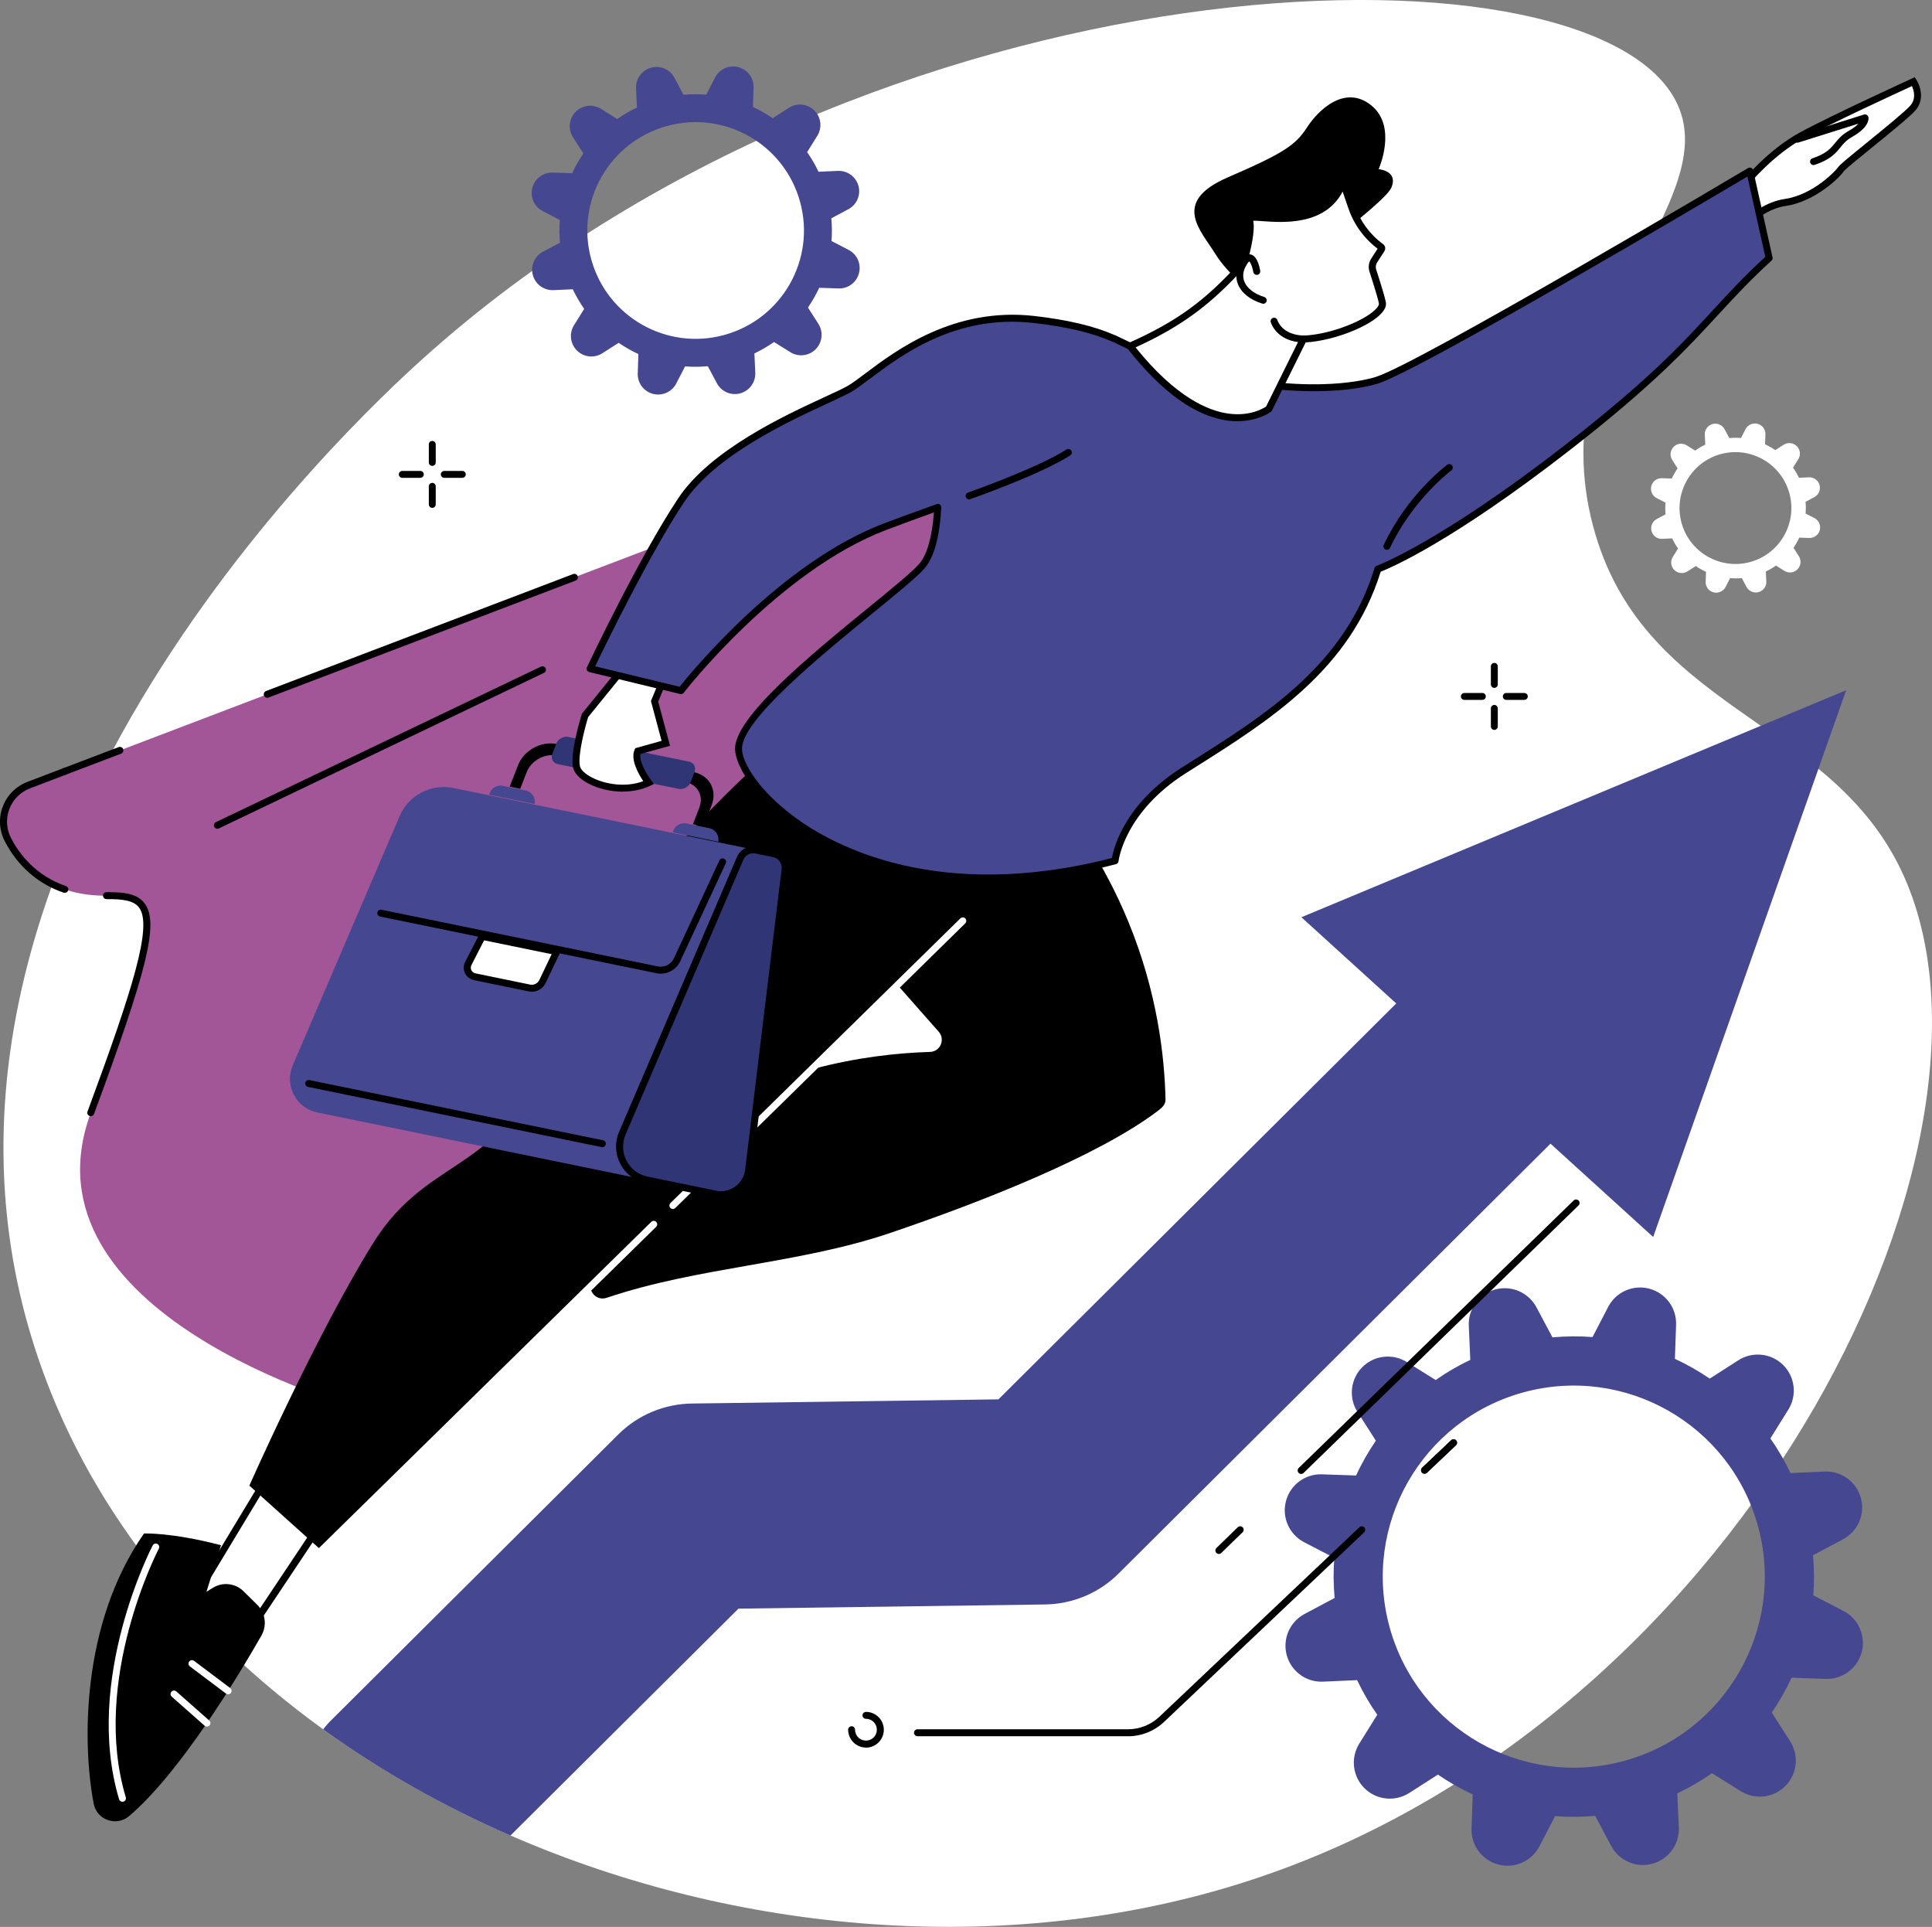 <?xml version="1.0" encoding="UTF-8"?>
<svg xmlns="http://www.w3.org/2000/svg" id="Layer_2" viewBox="0 0 329.75 328.81">
  <rect x="0" y="0" width="329.75" height="328.81" fill="#808080" stroke="none"/>
  <defs>
    <style>.cls-1{fill:#a25597;}.cls-1,.cls-2,.cls-3,.cls-4,.cls-5{stroke-width:0px;}.cls-3{fill:#303575;}.cls-4{fill:#fff;}.cls-5{fill:#454790;}</style>
  </defs>
  <g id="Layer_1-2">
    <path class="cls-4" d="m271.93,89.87c-9.25-34.56,23.27-55.62,13.97-72.88-15.58-28.9-136.63-25.11-213.67,44.16-12.07,10.85-94.47,87.52-65.51,171.19,26.2,75.7,128.93,114.93,208.4,87.94,83.89-28.5,131.8-127.36,108.93-172.67-12.73-25.23-43.83-26.75-52.12-57.75Z"></path>
    <path class="cls-5" d="m317.61,255.62h0c-.76-2.77-3.33-4.64-6.2-4.51l-5.81.26c-.99-2.09-2.14-4.06-3.44-5.91l3.07-4.92c1.52-2.44,1.15-5.6-.89-7.62h0c-2.04-2.02-5.21-2.35-7.63-.81l-4.9,3.14c-1.88-1.29-3.87-2.42-5.94-3.38l.2-5.82c.1-2.87-1.8-5.42-4.58-6.15h0c-2.78-.73-5.69.57-7.01,3.11l-2.67,5.15c-2.25-.18-4.54-.16-6.84.05l-2.73-5.13c-1.35-2.53-4.27-3.8-7.04-3.04h0c-2.77.76-4.64,3.33-4.51,6.2l.26,5.81c-2.09.99-4.06,2.14-5.91,3.44l-4.92-3.07c-2.44-1.52-5.6-1.15-7.62.89h0c-2.02,2.04-2.35,5.21-.81,7.63l3.14,4.9c-1.29,1.88-2.42,3.87-3.38,5.94l-5.82-.2c-2.87-.1-5.42,1.8-6.15,4.58h0c-.73,2.78.57,5.69,3.11,7.01l5.15,2.67c-.18,2.25-.16,4.54.05,6.84l-5.13,2.73c-2.53,1.35-3.8,4.27-3.04,7.04h0c.76,2.77,3.33,4.64,6.2,4.51l5.81-.26c.99,2.09,2.14,4.06,3.44,5.91l-3.07,4.92c-1.52,2.44-1.15,5.6.89,7.62h0c2.04,2.02,5.21,2.35,7.63.81l4.9-3.14c1.88,1.29,3.87,2.42,5.94,3.38l-.2,5.82c-.1,2.87,1.8,5.42,4.58,6.15h0c2.78.73,5.69-.57,7.01-3.11l2.67-5.15c2.25.18,4.54.16,6.84-.05l2.73,5.13c1.35,2.53,4.27,3.8,7.04,3.04h0c2.77-.76,4.64-3.33,4.51-6.2l-.26-5.81c2.09-.99,4.06-2.14,5.91-3.44l4.92,3.07c2.44,1.52,5.6,1.15,7.62-.89h0c2.02-2.04,2.35-5.21.81-7.63l-3.14-4.9c1.29-1.88,2.42-3.87,3.38-5.94l5.82.2c2.87.1,5.42-1.8,6.15-4.58h0c.73-2.78-.57-5.69-3.11-7.01l-5.15-2.67c.18-2.25.16-4.54-.05-6.84l5.13-2.73c2.53-1.35,3.8-4.27,3.04-7.04Zm-40.39,44.86c-17.36,4.75-35.29-5.47-40.05-22.83-4.75-17.36,5.47-35.29,22.83-40.05,17.36-4.75,35.29,5.47,40.05,22.83,4.75,17.36-5.47,35.29-22.83,40.05Z"></path>
    <path class="cls-5" d="m146.52,31.72h0c-.43-1.57-1.89-2.63-3.52-2.56l-3.29.15c-.56-1.18-1.22-2.3-1.95-3.35l1.74-2.79c.86-1.38.65-3.18-.51-4.32h0c-1.16-1.15-2.95-1.34-4.33-.46l-2.78,1.78c-1.07-.73-2.19-1.37-3.37-1.92l.11-3.3c.06-1.63-1.02-3.08-2.6-3.49h0c-1.57-.41-3.23.32-3.97,1.77l-1.51,2.92c-1.28-.1-2.58-.09-3.88.03l-1.55-2.91c-.76-1.44-2.42-2.15-3.99-1.72h0c-1.57.43-2.63,1.89-2.56,3.52l.15,3.29c-1.18.56-2.3,1.22-3.35,1.95l-2.79-1.74c-1.38-.86-3.18-.65-4.32.51h0c-1.14,1.16-1.34,2.95-.46,4.33l1.78,2.78c-.73,1.07-1.37,2.19-1.92,3.37l-3.3-.11c-1.63-.06-3.08,1.02-3.49,2.6h0c-.41,1.58.32,3.23,1.77,3.97l2.92,1.51c-.1,1.28-.09,2.58.03,3.88l-2.91,1.55c-1.44.76-2.15,2.42-1.72,3.99h0c.43,1.57,1.89,2.63,3.52,2.56l3.29-.15c.56,1.18,1.22,2.3,1.95,3.35l-1.74,2.79c-.86,1.38-.65,3.18.51,4.32h0c1.16,1.15,2.95,1.34,4.33.46l2.78-1.78c1.07.73,2.19,1.37,3.37,1.92l-.11,3.3c-.06,1.63,1.02,3.08,2.6,3.49h0c1.57.41,3.23-.32,3.97-1.77l1.51-2.92c1.28.1,2.58.09,3.88-.03l1.55,2.91c.77,1.44,2.42,2.15,3.99,1.72h0c1.57-.43,2.63-1.89,2.56-3.52l-.15-3.29c1.18-.56,2.3-1.22,3.35-1.95l2.79,1.74c1.38.86,3.18.65,4.32-.51h0c1.14-1.16,1.34-2.95.46-4.33l-1.78-2.78c.73-1.07,1.37-2.19,1.92-3.37l3.3.11c1.63.06,3.08-1.02,3.49-2.6h0c.41-1.58-.32-3.23-1.77-3.98l-2.92-1.51c.1-1.28.09-2.58-.03-3.88l2.91-1.55c1.44-.77,2.15-2.42,1.72-3.99Zm-22.91,25.44c-9.85,2.7-20.01-3.1-22.71-12.95-2.7-9.85,3.1-20.01,12.95-22.71,9.85-2.7,20.01,3.1,22.71,12.95,2.7,9.85-3.1,20.01-12.95,22.71Z"></path>
    <polygon class="cls-5" points="282.16 211.08 222.12 156.52 315.1 117.78 282.16 211.08"></polygon>
    <path class="cls-5" d="m269.51,165.24c-7.09-6.79-18.47-6.68-25.42.24l-73.68,73.31-52.28.71c-4.74.06-9.26,1.95-12.58,5.26l-49,48.76c-.51.5-.97,1.03-1.4,1.58,9.82,7.09,20.58,13.16,31.97,18.12l38.92-38.72,52.28-.71c4.74-.06,9.26-1.95,12.58-5.26l78.86-78.47c6.95-6.92,6.84-18.03-.24-24.82Z"></path>
    <path class="cls-1" d="m4.92,133.97L195.05,61.57,60.55,240.09s-57.76-15.86-45.05-50.21c12.71-34.36,11.86-37.1,2.68-37.04-9.07.07-14.21-4.5-16.85-9.59-1.83-3.53-.13-7.86,3.59-9.28Z"></path>
    <path class="cls-2" d="m45.62,119.07c-.24,0-.47-.15-.56-.38-.12-.31.04-.65.34-.77l52.42-19.96c.31-.12.65.04.77.34.12.31-.04.65-.34.77l-52.42,19.96c-.07.03-.14.04-.21.04Z"></path>
    <path class="cls-2" d="m11.06,132.22c-.24,0-.47-.15-.56-.38-.12-.31.04-.65.34-.77l9.41-3.58c.31-.12.65.04.77.34.12.31-.04.65-.34.77l-9.41,3.58c-.07.03-.14.04-.21.04Z"></path>
    <path class="cls-2" d="m11.06,152.36c-.06,0-.13-.01-.19-.03-4.38-1.49-7.86-4.54-10.07-8.81-.94-1.82-1.06-3.96-.33-5.88.74-1.95,2.28-3.49,4.23-4.23l6.15-2.34c.31-.12.65.04.77.34.12.31-.04.65-.34.77l-6.15,2.34c-1.63.62-2.92,1.91-3.54,3.54-.61,1.6-.51,3.39.27,4.91,1.44,2.78,4.24,6.47,9.4,8.23.31.11.48.44.37.75-.08.25-.32.4-.56.4Z"></path>
    <path class="cls-2" d="m15.5,190.47c-.07,0-.14-.01-.21-.04-.31-.11-.47-.46-.35-.76,7.77-21,11.07-31.56,8.84-34.74-.9-1.28-2.81-1.52-5.6-1.5-.33,0-.6-.26-.6-.59,0-.33.26-.6.59-.6,3.17-.03,5.39.3,6.58,2.01,2.34,3.34.47,11.04-8.7,35.83-.09.24-.32.39-.56.39Z"></path>
    <path class="cls-2" d="m37.11,141.42c-.22,0-.43-.12-.54-.34-.14-.3-.02-.65.28-.79l55.48-26.54c.3-.14.65-.02.79.28.14.3.02.65-.28.79l-55.48,26.54c-.08.04-.17.06-.26.06Z"></path>
    <path class="cls-2" d="m178.03,134.09c.3.12.56.32.77.56,4.23,4.99,9.63,12.52,13.8,22.67,4.97,12.11,6.16,23.01,6.33,30.3.02.91-.68,1.47-1.41,2.02-10.2,7.67-29.95,15.46-45.66,20.78-15.62,5.29-32.72,5.76-48.34,11.05-1.03.35-2.15-.16-2.57-1.15-1.52-3.58-3.04-7.16-4.56-10.74-.33-.77-.16-1.66.43-2.26,7.11-7.3,21.11-19.42,42.14-24.96,7.28-1.92,14-2.68,19.78-2.86,1.75-.05,2.64-2.13,1.48-3.44l-12.7-14.4c-.73-.83-.67-2.09.14-2.85,0,0,.01-.01.02-.02,14.25-13.36,16.35-24.33,24.45-25.55,1.3-.2,3.3-.22,5.91.85Z"></path>
    <polygon class="cls-4" points="54.41 260.51 39.92 282.22 33.6 272.04 46.44 250.76 54.41 260.51"></polygon>
    <path class="cls-2" d="m39.92,282.82s0,0,0,0c-.2,0-.39-.11-.5-.28l-6.32-10.18c-.12-.19-.12-.43,0-.62l12.84-21.28c.1-.17.27-.27.47-.29.19-.01.38.07.5.22l7.98,9.75c.17.2.18.49.03.71l-14.49,21.71c-.11.17-.3.26-.49.26Zm-5.63-10.78l5.64,9.08,13.73-20.58-7.16-8.76-12.22,20.25Z"></path>
    <path class="cls-2" d="m44.63,279.08c-3.9,6.79-13.7,23.22-22.58,30.81-2.16,1.85-5.53.69-6.06-2.11-1.92-10.02-2.22-30.62,8.59-46.1,0,0,4.64-.22,13.14,2l-2.48,7.94,1.11-.68c1.67-1.03,3.83-.78,5.22.6l2.33,2.3c1.41,1.38,1.7,3.54.72,5.25Z"></path>
    <path class="cls-4" d="m20.9,307.46c-.26,0-.49-.17-.57-.42-6.15-20.44,5.61-43.1,5.73-43.33.15-.29.51-.4.8-.25.29.15.4.51.25.8-.12.22-11.65,22.46-5.64,42.43.09.31-.08.65-.4.74-.06.02-.11.03-.17.03Z"></path>
    <path class="cls-4" d="m38.94,289.12c-.12,0-.25-.04-.36-.12l-6.17-4.64c-.26-.2-.32-.57-.12-.83.2-.26.57-.32.83-.12l6.17,4.64c.26.2.32.57.12.83-.12.16-.3.24-.48.24Z"></path>
    <path class="cls-4" d="m35.31,294.63c-.14,0-.28-.05-.39-.15l-5.61-4.96c-.25-.22-.27-.59-.05-.84s.59-.27.84-.05l5.61,4.96c.25.22.27.59.05.84-.12.13-.28.2-.45.2Z"></path>
    <path class="cls-2" d="m42.56,253.51l12.31,11.06,129.12-126.72s-27.16-22.22-56.06-6.14c0,0-26.29,23.65-33.96,46.3-7.67,22.65-20.56,18.46-30.31,34.16-9.75,15.7-21.1,41.34-21.1,41.34Z"></path>
    <path class="cls-4" d="m128.69,192.72c-.15,0-.31-.06-.42-.18-.23-.23-.23-.61,0-.84l35.64-34.98c.23-.23.61-.23.84,0,.23.23.23.61,0,.84l-35.64,34.98c-.12.11-.27.17-.42.17Z"></path>
    <path class="cls-4" d="m114.85,206.31c-.15,0-.31-.06-.42-.18-.23-.23-.23-.61,0-.84l5.88-5.77c.23-.23.61-.23.84,0,.23.23.23.61,0,.84l-5.88,5.77c-.12.11-.27.17-.42.17Z"></path>
    <path class="cls-4" d="m54.87,265.17c-.15,0-.31-.06-.42-.18-.23-.23-.23-.61,0-.84l56.71-55.65c.23-.23.61-.23.84,0,.23.23.23.61,0,.84l-56.71,55.65c-.12.11-.27.17-.42.17Z"></path>
    <path class="cls-4" d="m297.62,31.56s4.38-5.45,9.8-8.4c5.42-2.95,19.17-9.23,19.17-9.23,0,0,1.66,2.53-.11,4.52-1.77,1.99-11.79,9.69-12.25,10.42-.46.73-4.52,4.94-9.5,5.68-4.97.74-8.3,5.39-8.3,5.39l1.19-8.37Z"></path>
    <path class="cls-2" d="m295.5,42.26l1.56-10.94.1-.13c.18-.23,4.52-5.58,9.98-8.55,5.37-2.93,19.07-9.18,19.2-9.25l.46-.21.28.43c.66,1.01,1.47,3.4-.17,5.24-1.01,1.13-4.48,3.95-7.55,6.44-2.06,1.67-4.39,3.57-4.65,3.91-.62.99-4.85,5.19-9.91,5.94-4.67.69-7.87,5.1-7.9,5.15l-1.42,1.98Zm2.69-10.45l-.89,6.2c1.47-1.49,4.04-3.57,7.34-4.06,4.92-.73,8.8-4.95,9.08-5.41.23-.38,1.53-1.45,4.9-4.19,2.88-2.34,6.46-5.25,7.41-6.31,1.06-1.19.62-2.63.3-3.35-2.53,1.16-13.87,6.39-18.62,8.98-4.8,2.62-8.84,7.31-9.52,8.13Z"></path>
    <path class="cls-2" d="m309.53,28.17c-.25,0-.48-.16-.56-.4-.11-.31.06-.65.37-.75,2.38-.8,3.1-1.68,3.86-2.61.57-.69,1.15-1.41,2.34-2.08.83-.47,1.35-.89,1.66-1.23l-10.24,3.22c-.31.1-.65-.08-.75-.39-.1-.31.08-.65.39-.75l11.53-3.63c.16-.05.34-.03.49.06.15.09.25.24.28.41.05.27.13,1.7-2.78,3.34-1,.56-1.49,1.16-2.01,1.8-.84,1.02-1.7,2.07-4.4,2.98-.06.02-.13.03-.19.03Z"></path>
    <path class="cls-5" d="m190.32,146.88s.86-8.56,11.81-15.48c13.54-8.56,27.8-17.08,33.05-34.3,0,0,10.49-3.75,32.26-20.66,21.77-16.91,23.72-22.54,34.52-32.41l-3.3-14.84s-56.46,33.54-63.7,35.71c-7.24,2.17-25.57,2.4-44.55-7.02-8.07-4.01-30.64,18.63-30.64,18.63,0,0,1.76,15.27-2.41,20.09-4.18,4.82-31.63,23.93-31.3,31.28.32,7.35,22.16,30.02,64.27,19Z"></path>
    <path class="cls-5" d="m89.72,134.89l-3.91-.8c-1.06-.22-2.09.46-2.31,1.52l7.74,1.59c.22-1.06-.46-2.09-1.52-2.31Z"></path>
    <path class="cls-5" d="m121.06,141.32l-3.91-.8c-1.06-.22-2.09.46-2.31,1.52l7.74,1.59c.22-1.06-.46-2.09-1.52-2.31Z"></path>
    <path class="cls-2" d="m120.06,141.01l1.4-3.61c.99-2.56-.36-5.08-3.01-5.63l-23.45-4.81c-2.66-.54-5.61,1.09-6.6,3.66l-1.4,3.61,1.79.37,1.09-2.81c.77-2,3.07-3.27,5.14-2.85l22,4.51c2.07.42,3.12,2.38,2.34,4.38l-1.09,2.81,1.79.37Z"></path>
    <path class="cls-3" d="m117.6,129.97l-20.6-4.22c-.83-.17-1.75.34-2.06,1.14l-.67,1.74c-.31.8.11,1.59.94,1.76l20.6,4.22c.83.17,1.75-.34,2.06-1.14l.67-1.74c.31-.8-.11-1.59-.94-1.76Z"></path>
    <path class="cls-5" d="m114.39,202.18l-60.24-12.35c-3.62-.74-5.64-4.62-4.19-8.01l18.25-42.55c1.53-3.58,5.37-5.59,9.19-4.8l51.67,10.59-14.68,57.12Z"></path>
    <path class="cls-3" d="m122.1,203.76l-11.69-2.4c-3.62-.74-5.64-4.62-4.19-8.01l20.1-46.87c.46-1.07,1.6-1.66,2.74-1.43l3.01.62c1.25.26,2.09,1.42,1.93,2.69l-6.23,51.32c-.33,2.75-2.95,4.64-5.67,4.08Z"></path>
    <path class="cls-2" d="m123.05,204.45c-.36,0-.71-.04-1.07-.11h0l-11.69-2.4c-1.9-.39-3.5-1.6-4.4-3.32-.9-1.72-.98-3.73-.21-5.51l20.1-46.87c.57-1.32,2-2.07,3.4-1.78l3.01.62c1.54.32,2.59,1.78,2.41,3.34l-6.23,51.32c-.18,1.48-.97,2.82-2.18,3.69-.91.66-2.01,1.01-3.13,1.01Zm-.83-1.27c1.15.24,2.31-.01,3.26-.7.95-.69,1.56-1.71,1.7-2.87l6.23-51.32c.12-.95-.53-1.84-1.46-2.03l-3.01-.62c-.86-.18-1.73.28-2.07,1.08l-20.1,46.87c-.62,1.45-.56,3.09.17,4.49.73,1.4,2.04,2.39,3.59,2.7l11.69,2.4Z"></path>
    <path class="cls-2" d="m112.79,166.15c-.25,0-.5-.02-.75-.08l-47.17-9.67c-.32-.07-.53-.38-.46-.7.07-.32.38-.53.7-.46l47.17,9.67c1.13.23,2.26-.34,2.75-1.39l7.76-16.7c.14-.3.49-.43.79-.29.3.14.43.49.29.79l-7.76,16.7c-.61,1.32-1.92,2.13-3.32,2.13Z"></path>
    <path class="cls-4" d="m95.03,162.38l-2.41,5.06c-.4.86-1.33,1.33-2.26,1.14l-9.34-1.92c-1.02-.21-1.56-1.33-1.08-2.25l2.38-4.64,12.72,2.61Z"></path>
    <path class="cls-2" d="m90.77,169.22c-.18,0-.36-.02-.54-.05l-9.34-1.92c-.67-.14-1.22-.57-1.52-1.18-.3-.62-.29-1.32.02-1.92l2.38-4.64c.12-.24.39-.36.65-.31l12.72,2.61c.18.04.33.15.41.32.08.16.08.36,0,.52l-2.41,5.06c-.44.94-1.37,1.52-2.38,1.52Zm-8.14-8.77l-2.17,4.24c-.14.27-.14.59-.01.87.13.28.38.47.68.53l9.34,1.92c.66.14,1.32-.2,1.6-.81l2.09-4.38-11.53-2.36Z"></path>
    <path class="cls-2" d="m102.8,195.75s-.08,0-.12-.01l-50.11-10.27c-.32-.07-.53-.38-.46-.7s.38-.53.7-.46l50.11,10.27c.32.07.53.38.46.7-.06.28-.31.48-.58.48Z"></path>
    <path class="cls-4" d="m107.23,112.99l-7.38,9.1s-1.94,6.22-1.46,8.72c.48,2.5,7.31,5.12,12.31,2.76,0,0-2.69-3.56-1.85-5.39l4.79-1.33-1.92-7.17,1.92-4.62-6.41-2.07Z"></path>
    <path class="cls-2" d="m106.3,135.09c-2.15,0-4.22-.54-5.76-1.33-1.57-.8-2.54-1.81-2.74-2.84-.5-2.62,1.4-8.75,1.48-9.01l.03-.11,7.71-9.5,7.41,2.39-2.09,5.03,2.02,7.54-5.05,1.4c-.25,1.18.97,3.36,1.86,4.54l.44.58-.66.31c-1.47.7-3.08.98-4.65.98Zm-5.92-12.71c-.55,1.78-1.77,6.43-1.41,8.32.12.65.91,1.39,2.11,2,2.24,1.14,5.72,1.72,8.71.6-.79-1.19-2.24-3.72-1.47-5.38l.12-.25,4.48-1.25-1.82-6.8,1.75-4.21-5.4-1.75-7.05,8.69Z"></path>
    <path class="cls-5" d="m195.05,61.57s-1.88-5.17-18.56-7.06c-16.68-1.9-27.3,9.49-31.54,11.87-4.24,2.39-21.92,8.81-28.67,18.95-6.75,10.14-15.54,28.76-15.54,28.76l15.51,3.75s16.05-20.85,34.87-27.99c18.82-7.14,43.94-14,43.94-28.28Z"></path>
    <path class="cls-2" d="m168.56,150.44c-4.1,0-8.08-.35-11.91-1.04-10.39-1.87-17.51-5.91-21.65-8.96-6.42-4.73-9.41-9.71-9.54-12.54-.24-5.44,13.09-16.31,22.82-24.25,3.97-3.24,7.4-6.04,8.62-7.45,1.33-1.54,2.19-4.56,2.5-8.76l-.28.1c-2.72.98-5.3,1.91-7.81,2.87-18.45,7-34.45,27.59-34.61,27.8-.14.19-.38.27-.61.22l-15.51-3.75c-.17-.04-.32-.16-.4-.32s-.08-.35,0-.51c.09-.19,8.89-18.78,15.59-28.84,5.51-8.27,18.19-14.13,25.01-17.27,1.7-.79,3.05-1.41,3.87-1.87.77-.44,1.78-1.19,3.05-2.15,5.28-3.97,15.11-11.36,28.85-9.8,5.62.64,10.19,1.72,13.58,3.21.21.07.38.14.53.22,18.61,9.24,36.58,9.24,44.12,6.98,7.09-2.12,63.01-35.31,63.57-35.65.16-.1.36-.11.54-.03s.3.23.34.42l3.3,14.84c.05.21-.02.42-.18.57-3.7,3.38-6.34,6.24-9.14,9.28-5.2,5.64-11.1,12.04-25.42,23.16-19.92,15.47-30.31,19.92-32.14,20.64-5.2,16.68-18.75,25.23-31.86,33.5l-1.35.85c-10.54,6.67-11.53,14.95-11.53,15.04-.03.25-.2.45-.44.51-7.61,1.99-14.94,2.99-21.91,2.99Zm-8.5-64.46c.13,0,.25.04.35.12.16.12.25.31.24.51-.27,5.01-1.23,8.5-2.85,10.37-1.29,1.49-4.59,4.18-8.77,7.59-9,7.34-22.6,18.44-22.39,23.28.11,2.47,2.99,7.17,9.06,11.64,6.31,4.66,24.19,14.61,54.09,6.92.32-1.84,2.2-9.29,12.02-15.5l1.35-.85c13-8.2,26.44-16.68,31.44-33.12.05-.18.19-.32.37-.39.1-.04,10.69-3.94,32.1-20.57,14.24-11.06,19.85-17.14,25.27-23.03,2.75-2.98,5.35-5.81,8.96-9.12l-3.05-13.71c-6.83,4.05-56.26,33.29-63.13,35.35-7.72,2.31-26.06,2.34-44.99-7.05-.12-.06-.25-.11-.42-.17-.01,0-.03-.01-.04-.02-3.28-1.45-7.74-2.5-13.26-3.12-13.26-1.51-22.49,5.43-28,9.57-1.31.98-2.34,1.76-3.18,2.23-.86.48-2.23,1.11-3.95,1.91-6.71,3.1-19.19,8.86-24.51,16.85-5.93,8.92-13.55,24.62-15.19,28.03l14.42,3.49c2.08-2.61,17.37-21.24,34.89-27.88,2.52-.96,5.1-1.89,7.83-2.87l1.13-.41c.07-.02.13-.04.2-.04Z"></path>
    <path class="cls-2" d="m236.71,93.82c-.08,0-.17-.02-.25-.06-.3-.14-.42-.49-.28-.79,4.04-8.56,10.56-13.46,10.83-13.66.26-.2.64-.14.83.12.2.26.14.64-.12.83-.07.05-6.56,4.93-10.47,13.21-.1.22-.32.34-.54.34Z"></path>
    <path class="cls-2" d="m165.41,85.21c-.25,0-.48-.15-.56-.4-.11-.31.06-.65.37-.76.12-.04,11.79-4.14,16.8-7.34.28-.18.64-.1.82.18.18.28.1.64-.18.82-5.13,3.28-16.57,7.29-17.05,7.46-.06.02-.13.03-.2.03Z"></path>
    <path class="cls-2" d="m216.8,48.93l-3.33.56s-3.72-2.39-6.1-6.26c-2.38-3.87-7.53-8.75,2.14-12.94,9.67-4.18,11.64-5.56,13.57-8.55,1.93-2.99,6.5-7.39,10.99-3.74,4.48,3.65,1.23,10.87,1.23,10.87,0,0,3.41.25,2.17,3.16-1.24,2.91-20.67,16.9-20.67,16.9Z"></path>
    <path class="cls-4" d="m235.79,42.54c.09-.14.05-.32-.08-.42-2.33-1.7-4.08-4.08-5.01-6.82-.85-2.49-1.46-4.25-1.46-4.25-3.4,9.72-16.73,4.7-16,6.42.73,1.72-1.03,7.5-1.03,7.5-5.55,6.23-10.56,10.19-19.32,14.08,14.2,18.16,23.68,10.72,23.68,10.72l5.91-11.92c5.98-.21,13.87-3.97,13.47-6.18-.14-.77-.79-2.9-1.63-5.52-.18-.56-.1-1.18.22-1.68l1.25-1.94Z"></path>
    <path class="cls-2" d="m211.24,71.88c-.49,0-1-.03-1.54-.09-5.58-.68-11.4-4.84-17.29-12.36l-.47-.6.7-.31c8.17-3.63,13.16-7.26,19.03-13.84.65-2.17,1.47-5.88,1.01-6.97-.12-.28-.1-.58.07-.8.37-.52,1.15-.46,2.86-.34,3.77.27,10.8.76,13.06-5.71l.56-1.61.56,1.62s.61,1.76,1.46,4.25c.9,2.63,2.56,4.89,4.8,6.53.39.28.49.82.23,1.22l-1.25,1.94c-.22.35-.28.78-.15,1.17.98,3.03,1.52,4.86,1.65,5.59.1.54-.09,1.1-.57,1.69-1.93,2.39-8.33,4.9-13.11,5.17l-5.81,11.73-.11.08c-.1.08-2.13,1.63-5.69,1.63Zm-17.42-12.6c6.87,8.56,12.49,10.89,16.02,11.32,3.56.43,5.77-.9,6.25-1.22l6-12.11h.35c4.85-.18,10.98-2.76,12.59-4.76.24-.29.35-.56.32-.73-.08-.46-.43-1.77-1.61-5.44-.24-.74-.13-1.53.28-2.18l1.11-1.72c-2.33-1.77-4.07-4.17-5.01-6.95-.38-1.11-.71-2.07-.96-2.8-3.04,5.8-10.12,5.3-13.64,5.05-.59-.04-1.23-.09-1.62-.08.45,2.16-.96,6.91-1.13,7.48l-.04.12-.09.1c-5.79,6.5-10.95,10.33-18.83,13.92Z"></path>
    <path class="cls-2" d="m215.61,51.83c-.06,0-.12,0-.18-.03-2.09-.65-3.56-1.83-4.15-3.33-.47-1.2-.33-2.51.41-3.8.2-.35.81-1.42,1.75-1.25,1.1.2,1.52,2.01,1.65,2.79.05.32-.16.63-.49.69-.32.05-.63-.16-.69-.49-.13-.79-.45-1.63-.68-1.8-.07.04-.25.18-.52.66-.56.98-.67,1.91-.33,2.78.45,1.14,1.68,2.09,3.4,2.63.31.1.49.43.39.74-.08.25-.31.42-.57.42Z"></path>
    <path class="cls-2" d="m222.48,58.45s-.01,0-.02,0c-4.58-.15-5.53-3.34-5.57-3.48-.09-.32.1-.64.41-.73.31-.09.64.09.73.41.03.11.8,2.49,4.46,2.61.33.01.59.29.58.61-.01.32-.27.58-.59.58Z"></path>
    <path class="cls-2" d="m243.14,251.48c-.16,0-.32-.06-.43-.19-.23-.24-.22-.61.02-.84l4.95-4.69c.24-.23.62-.22.84.02.23.24.22.62-.02.84l-4.95,4.69c-.12.11-.26.16-.41.16Z"></path>
    <path class="cls-2" d="m243.14,251.48c-.16,0-.32-.06-.43-.19-.23-.24-.22-.61.02-.84l4.95-4.69c.24-.23.62-.22.84.02.23.24.22.62-.02.84l-4.95,4.69c-.12.11-.26.16-.41.16Z"></path>
    <path class="cls-2" d="m192.5,296.27h-35.91c-.33,0-.59-.27-.59-.59s.27-.59.59-.59h35.91c2.01,0,3.92-.76,5.38-2.14l34.13-32.33c.24-.23.62-.22.84.02.23.24.22.62-.02.84l-34.13,32.33c-1.68,1.59-3.88,2.47-6.2,2.47Z"></path>
    <path class="cls-2" d="m222.08,251.52c-.15,0-.31-.06-.43-.18-.23-.24-.22-.61.01-.84l46.93-45.65c.24-.23.61-.22.84.01.23.24.22.61-.01.84l-46.93,45.65c-.12.11-.27.17-.41.17Z"></path>
    <path class="cls-2" d="m208.04,265.17c-.15,0-.31-.06-.43-.18-.23-.24-.22-.61.01-.84l3.64-3.54c.24-.23.61-.22.84.01.23.24.22.61-.01.84l-3.64,3.54c-.12.11-.27.17-.41.17Z"></path>
    <path class="cls-2" d="m147.81,298.21c-1.68,0-3.05-1.37-3.05-3.05,0-.33.27-.59.59-.59s.59.27.59.59c0,1.03.83,1.86,1.86,1.86s1.86-.83,1.86-1.86-.83-1.86-1.86-1.86c-.33,0-.59-.27-.59-.59s.27-.59.59-.59c1.68,0,3.05,1.37,3.05,3.05s-1.37,3.05-3.05,3.05Z"></path>
    <path class="cls-2" d="m255.05,117.38c-.33,0-.59-.27-.59-.59v-3.08c0-.33.27-.59.59-.59s.59.27.59.59v3.08c0,.33-.27.59-.59.59Z"></path>
    <path class="cls-2" d="m255.05,124.55c-.33,0-.59-.27-.59-.59v-3.08c0-.33.27-.59.59-.59s.59.27.59.59v3.08c0,.33-.27.59-.59.59Z"></path>
    <path class="cls-2" d="m253.01,119.43h-3.08c-.33,0-.59-.27-.59-.59s.27-.59.59-.59h3.08c.33,0,.59.27.59.59s-.27.59-.59.59Z"></path>
    <path class="cls-2" d="m260.17,119.43h-3.08c-.33,0-.59-.27-.59-.59s.27-.59.59-.59h3.08c.33,0,.59.27.59.59s-.27.59-.59.59Z"></path>
    <path class="cls-2" d="m73.78,79.5c-.33,0-.59-.27-.59-.59v-3.08c0-.33.27-.59.59-.59s.59.27.59.59v3.08c0,.33-.27.59-.59.59Z"></path>
    <path class="cls-2" d="m73.78,86.66c-.33,0-.59-.27-.59-.59v-3.08c0-.33.27-.59.59-.59s.59.27.59.59v3.08c0,.33-.27.59-.59.59Z"></path>
    <path class="cls-2" d="m71.74,81.54h-3.08c-.33,0-.59-.27-.59-.59s.27-.59.59-.59h3.08c.33,0,.59.27.59.59s-.27.59-.59.59Z"></path>
    <path class="cls-2" d="m78.91,81.54h-3.08c-.33,0-.59-.27-.59-.59s.27-.59.59-.59h3.08c.33,0,.59.27.59.59s-.27.59-.59.59Z"></path>
    <path class="cls-4" d="m310.56,82.77h0c-.22-.81-.98-1.36-1.82-1.32l-1.7.08c-.29-.61-.63-1.19-1.01-1.73l.9-1.44c.45-.71.34-1.64-.26-2.23h0c-.6-.59-1.53-.69-2.23-.24l-1.44.92c-.55-.38-1.13-.71-1.74-.99l.06-1.7c.03-.84-.53-1.59-1.34-1.8h0c-.81-.21-1.67.17-2.05.91l-.78,1.51c-.66-.05-1.33-.05-2,.01l-.8-1.5c-.39-.74-1.25-1.11-2.06-.89h0c-.81.22-1.36.98-1.32,1.82l.08,1.7c-.61.29-1.19.63-1.73,1.01l-1.44-.9c-.71-.45-1.64-.34-2.23.26h0c-.59.6-.69,1.53-.24,2.23l.92,1.44c-.38.55-.71,1.13-.99,1.74l-1.7-.06c-.84-.03-1.59.53-1.8,1.34h0c-.21.81.17,1.67.91,2.05l1.51.78c-.05.66-.05,1.33.01,2l-1.5.8c-.74.39-1.11,1.25-.89,2.06h0c.22.81.98,1.36,1.82,1.32l1.7-.08c.29.61.63,1.19,1.01,1.73l-.9,1.44c-.45.71-.34,1.64.26,2.23h0c.6.59,1.53.69,2.23.24l1.44-.92c.55.38,1.13.71,1.74.99l-.06,1.7c-.03.84.53,1.59,1.34,1.8h0c.81.21,1.67-.17,2.05-.91l.78-1.51c.66.05,1.33.05,2-.01l.8,1.5c.39.74,1.25,1.11,2.06.89h0c.81-.22,1.36-.98,1.32-1.82l-.08-1.7c.61-.29,1.19-.63,1.73-1.01l1.44.9c.71.45,1.64.34,2.23-.26h0c.59-.6.69-1.53.24-2.23l-.92-1.44c.38-.55.71-1.13.99-1.74l1.7.06c.84.03,1.59-.53,1.8-1.34h0c.21-.81-.17-1.67-.91-2.05l-1.51-.78c.05-.66.05-1.33-.01-2l1.5-.8c.74-.39,1.11-1.25.89-2.06Zm-11.83,13.13c-5.08,1.39-10.33-1.6-11.73-6.68-1.39-5.08,1.6-10.33,6.68-11.73,5.08-1.39,10.33,1.6,11.73,6.68,1.39,5.08-1.6,10.33-6.68,11.73Z"></path>
  </g>
</svg>
